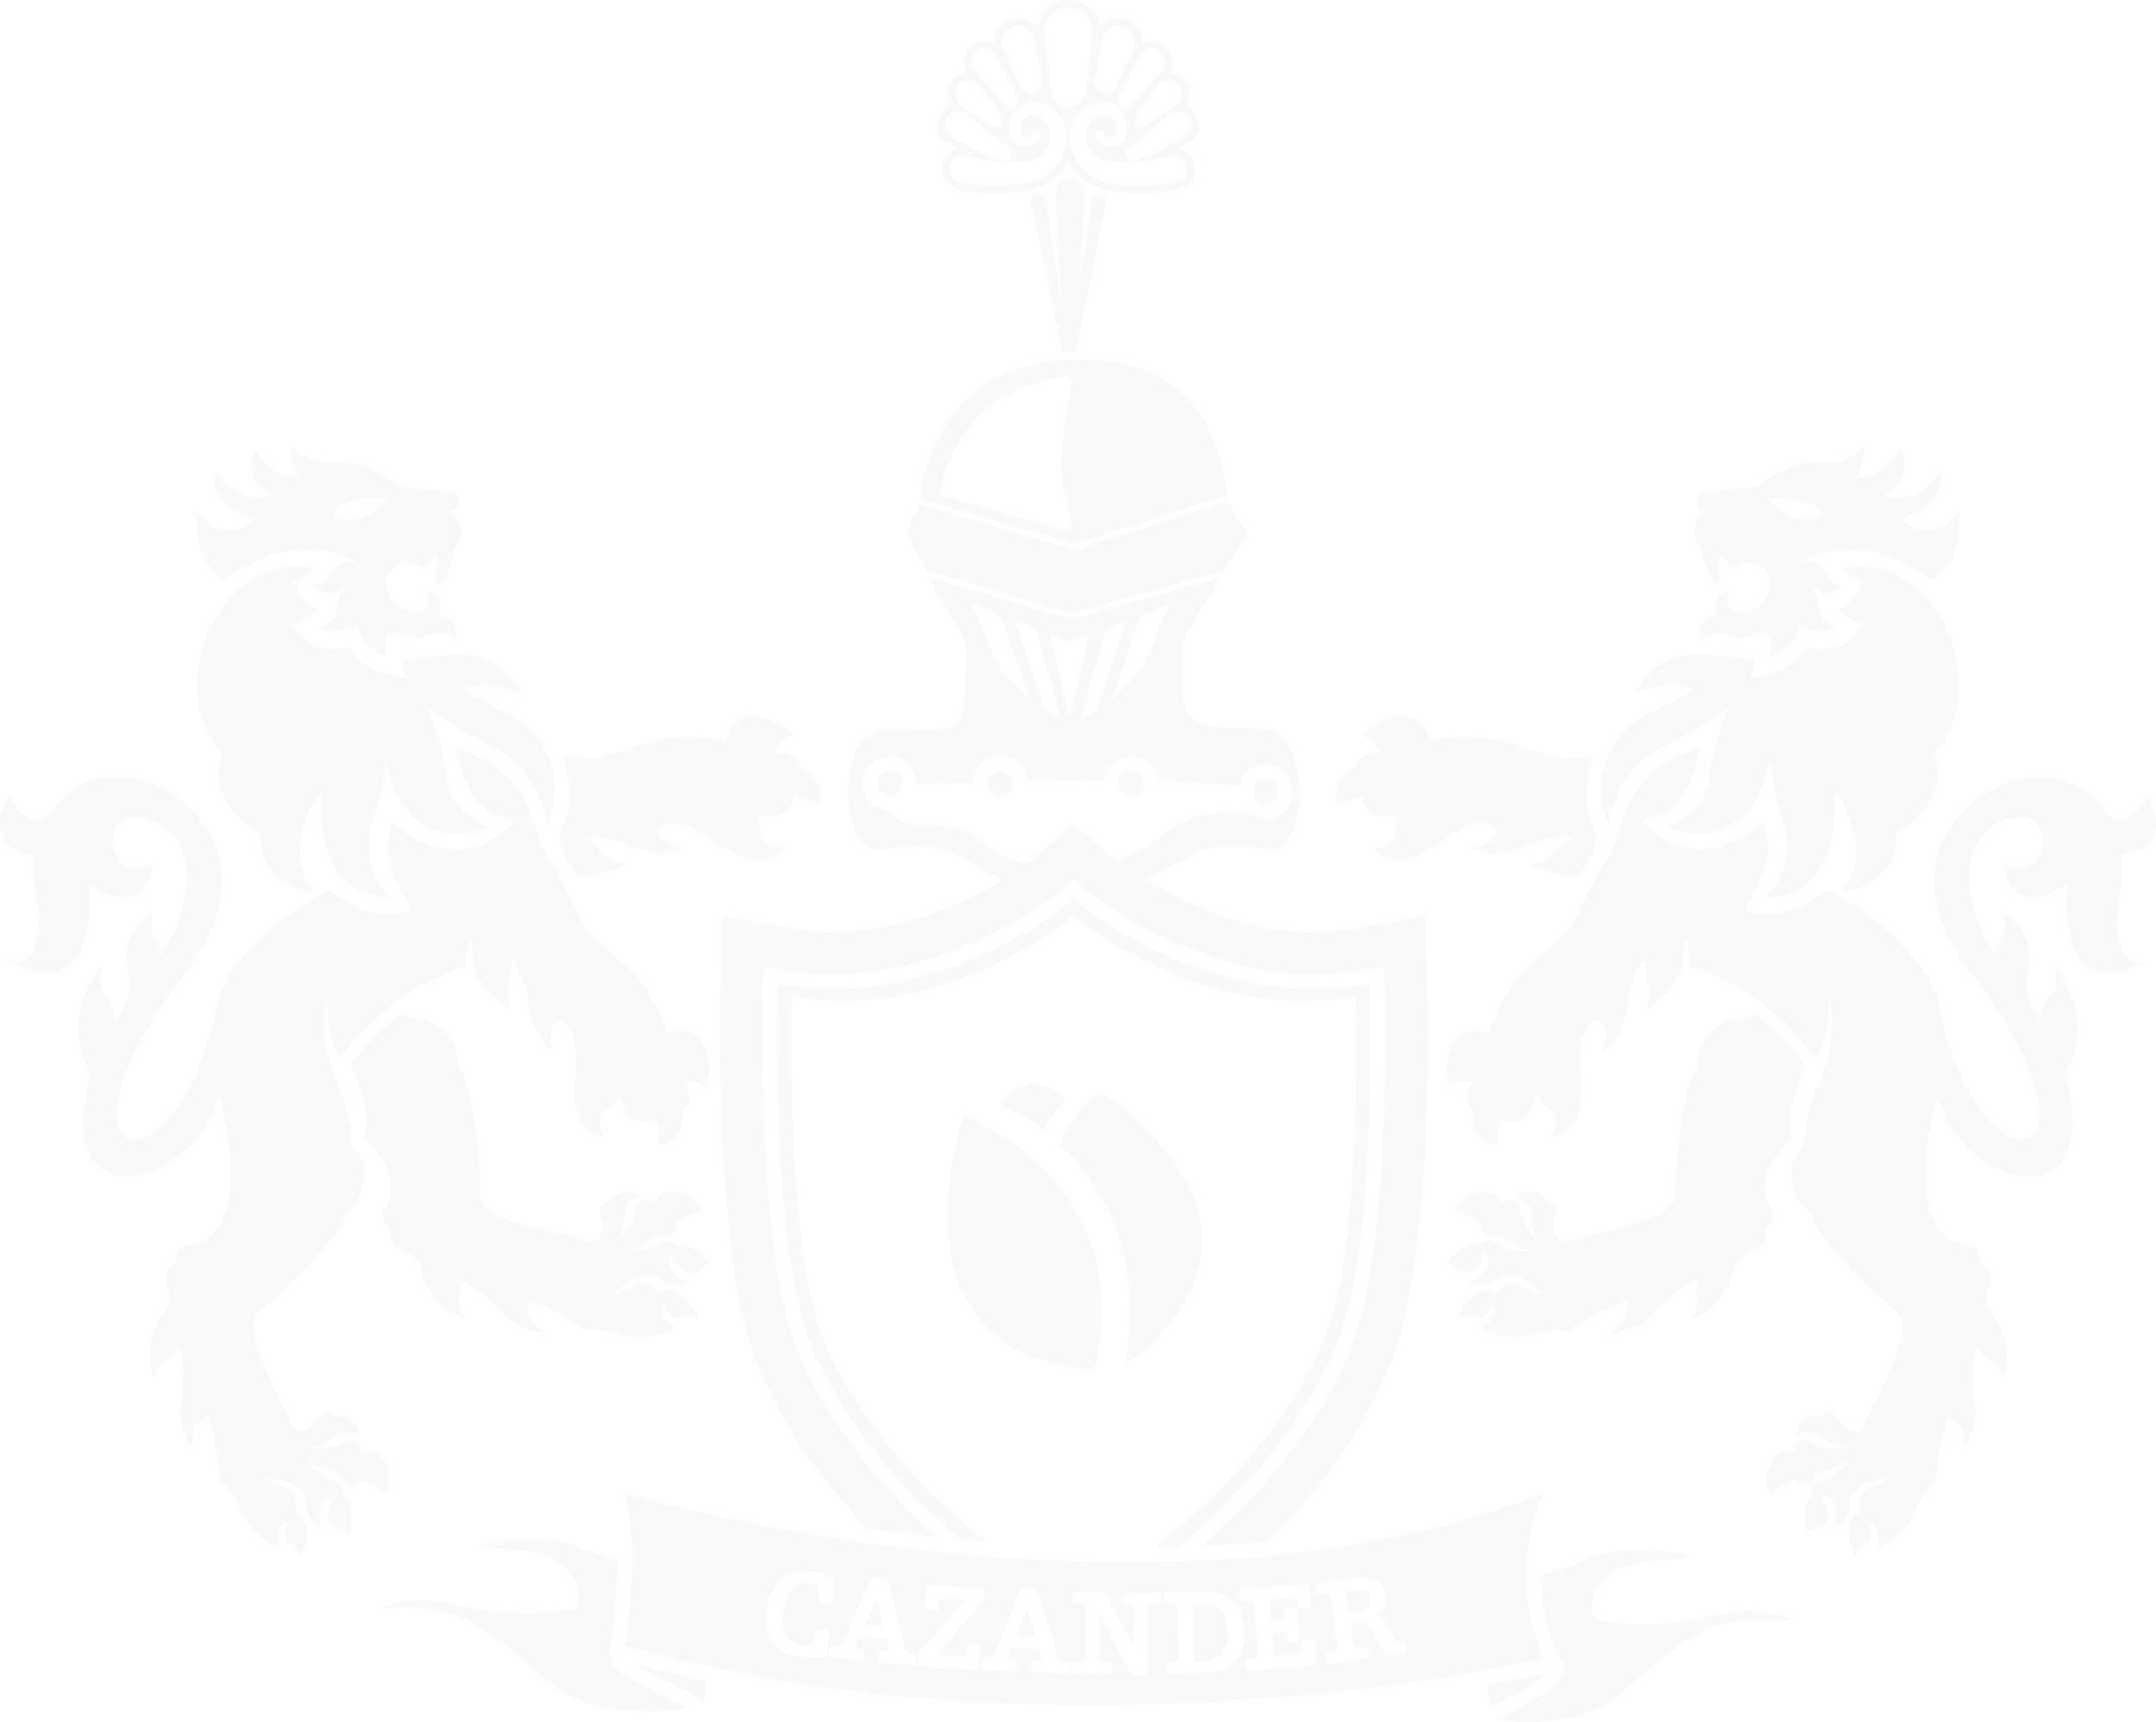 <svg xmlns="http://www.w3.org/2000/svg" width="467.274" height="373.298" viewBox="0 0 467.274 373.298"><defs><style>.a{opacity:0.1;}.b{fill:#c1c1c1;}</style></defs><g transform="translate(-51.363 -884.701)"><g class="a" transform="translate(0.143 758.627)"><path class="b" d="M123.962,157.26l1.972,1.027a4.511,4.511,0,0,0-3.34,3.034,4.58,4.58,0,0,0,3.109,5.746l.665.153c.428.1,1.038.214,1.819.327a37.351,37.351,0,0,0,5.445.419h1.012c.922,0,1.952-.09,3.019-.179l.9-.081,3.1-.5c.5-.107.815-.2,1.538-.4a11.562,11.562,0,0,0,6.634-5.842,11.938,11.938,0,0,0,7,5.952c.336.093.654.188,1.238.309l3.143.506.763.061c1.038.09,2.045.171,3.236.171l.8.009a37.842,37.842,0,0,0,5.466-.419c.766-.113,1.371-.226,1.807-.327l.787-.191a4.523,4.523,0,0,0-.356-8.742l1.969-1.027a4.6,4.6,0,0,0,1.964-6.2,4.53,4.53,0,0,0-2.342-2.1,4.546,4.546,0,0,0-3.592-7.045,4.533,4.533,0,0,0-.758-5.677,4.588,4.588,0,0,0-3.112-1.215,4.523,4.523,0,0,0-2.016.506,5.16,5.16,0,0,0-9.1-3.661,6.924,6.924,0,0,0-6.793-5.8,7.207,7.207,0,0,0-.9.055,6.879,6.879,0,0,0-5.885,6.134,5.13,5.13,0,0,0-9.344,3.268,4.5,4.5,0,0,0-2.016-.506,4.586,4.586,0,0,0-3.109,1.215,4.522,4.522,0,0,0-.761,5.677,4.545,4.545,0,0,0-3.592,7.045,4.534,4.534,0,0,0-2.34,2.091,4.61,4.61,0,0,0,1.964,6.209m18.734,7.967c-.471.127-.769.228-1.388.367l-1.018.165-1.984.315c-1.423.113-2.814.26-4.005.234a35.208,35.208,0,0,1-5.882-.4c-.711-.107-1.281-.208-1.68-.3-.434-.107-.668-.156-.668-.156a2.908,2.908,0,1,1,1.747-5.547,26.463,26.463,0,0,0,6.657,1.29c1.067.127,2.131.1,3.308.133.63-.038,1.293-.081,1.966-.124l1.03-.069.654-.127a6.012,6.012,0,0,0,4.349-4.534,4.626,4.626,0,0,0-.315-3.21,4.47,4.47,0,0,0-2.394-2.036,2.569,2.569,0,0,0-2.551.283,2.987,2.987,0,0,0-1.139,2.227,2.579,2.579,0,0,0,.555,1.883,1.316,1.316,0,0,0,1.29.09,2.232,2.232,0,0,0,.847-.538c-.043.252.093-.2.069-.139a.879.879,0,0,1,1.027-.709.891.891,0,0,1,.706,1.03c-.061.058.124.014-.324.862a3.928,3.928,0,0,1-1.576,1.27,3.347,3.347,0,0,1-3.262-.133,4.574,4.574,0,0,1-1.695-3.629,5.45,5.45,0,0,1,1.8-4.2,5.352,5.352,0,0,1,5.119-1.087,7.705,7.705,0,0,1,4.358,3.169,8.127,8.127,0,0,1,1.1,5.48,10.1,10.1,0,0,1-6.7,8.144m32.785-3.415a2.921,2.921,0,0,1-1.906,3.644s-.234.049-.668.156c-.4.09-.969.191-1.677.3a35.272,35.272,0,0,1-5.885.4c-1.189.026-2.58-.121-4-.234l-1.99-.315-1.015-.165c-.622-.139-.917-.24-1.394-.367a10.105,10.105,0,0,1-6.695-8.144,8.146,8.146,0,0,1,1.1-5.48,7.7,7.7,0,0,1,4.355-3.169,5.361,5.361,0,0,1,5.124,1.087,5.45,5.45,0,0,1,1.79,4.2,4.562,4.562,0,0,1-1.692,3.629,3.352,3.352,0,0,1-3.265.133,3.885,3.885,0,0,1-1.57-1.27c-.448-.847-.269-.8-.324-.862a.881.881,0,1,1,1.732-.321c-.026-.064.113.39.069.139a2.182,2.182,0,0,0,.847.538,1.306,1.306,0,0,0,1.284-.09,2.576,2.576,0,0,0,.561-1.883,2.994,2.994,0,0,0-1.145-2.227,2.557,2.557,0,0,0-2.545-.283,4.477,4.477,0,0,0-2.4,2.036,4.643,4.643,0,0,0-.318,3.21,6.019,6.019,0,0,0,4.355,4.534l.654.127,1.03.069c.671.043,1.339.087,1.969.124,1.177-.038,2.235-.006,3.305-.133a26.19,26.19,0,0,0,6.648-1.29,2.927,2.927,0,0,1,3.658,1.9m.7-9.994a2.944,2.944,0,0,1-1.255,3.976l-5.336,2.776a22.84,22.84,0,0,1-3.6,1.6l-1.64.625a1.651,1.651,0,0,1-1.935-.613,1.623,1.623,0,0,1,.451-2.25s.581-.4,1.452-.986a20.924,20.924,0,0,0,2.979-2.288l3.933-3.378.416-.353a2.785,2.785,0,0,1,.549-.373,2.955,2.955,0,0,1,3.985,1.264m-2.322-7.056a2.976,2.976,0,0,1-.726,4.135l-6.322,4.451-.043.026a1.631,1.631,0,0,1-2.27-2.276l4.456-6.278.069-.075a2.808,2.808,0,0,1,.694-.7,2.977,2.977,0,0,1,4.141.72m-8.181-7.131A2.94,2.94,0,0,1,170,141.612l-6.634,7.3a1.621,1.621,0,0,1-2.64-1.839l4.494-8.788a2.868,2.868,0,0,1,.454-.651m-8.508-2.857.043-.24a3.7,3.7,0,0,1,.254-.778,3.536,3.536,0,0,1,6.434,2.932l-3.6,7.909-.069.147a2.488,2.488,0,0,1-4.705-1.507Zm-7.915-7a5.285,5.285,0,0,1,5.923,4.563,6.658,6.658,0,0,1,.006,1.336l-1.536,12.282a3.745,3.745,0,0,1-7.435.02l-1.533-12.285a5.289,5.289,0,0,1,4.575-5.917M137.5,132a3.532,3.532,0,0,1,4.676,1.752,3.9,3.9,0,0,1,.257.778l.043.24,1.64,8.465a2.488,2.488,0,0,1-4.705,1.507l-.064-.147-3.606-7.909A3.537,3.537,0,0,1,137.5,132m-7.687,5.457a2.932,2.932,0,0,1,4.153.171,3.173,3.173,0,0,1,.454.651l4.494,8.788a1.622,1.622,0,0,1-.688,2.195,1.646,1.646,0,0,1-1.955-.356l-6.631-7.3a2.937,2.937,0,0,1,.174-4.153m-4.031,7.3a2.964,2.964,0,0,1,4.841-.017l.066.075,4.456,6.278a1.629,1.629,0,0,1-2.267,2.276l-.049-.026-6.325-4.451a2.981,2.981,0,0,1-.723-4.135m-2.316,7.056a2.939,2.939,0,0,1,4.532-.891l.419.353,3.933,3.378a20.745,20.745,0,0,0,2.976,2.288c.873.587,1.449.986,1.449.986a1.61,1.61,0,0,1,.451,2.25,1.647,1.647,0,0,1-1.935.613l-1.637-.625a22.808,22.808,0,0,1-3.595-1.6c-2.669-1.385-5.336-2.776-5.336-2.776a2.943,2.943,0,0,1-1.258-3.976" transform="translate(132.925 0)"/><path class="b" d="M153.547,193,186.816,182.5a1.592,1.592,0,0,0-.3-1.226c-1.475-13.436-7.675-22.155-18.488-26.264-1.952-.763-36.84-10.778-46.967,22.667-.532,1.77-.388,3.7-.911,5.6a.572.572,0,0,1,.411-.026Zm-28.711-12.169s.859-8.251,8.465-15.862c6.709-6.715,18.366-8.3,18.366-8.3a1.42,1.42,0,0,1,1.443,1.753s-2.3,11.411-2.3,18c0,1.9,2.276,12.47,2.276,12.47.208.966-.4,1.53-1.348,1.258l-26.547-7.675c-.954-.272-1.1-1.012-.353-1.651" transform="translate(130.41 50.978)"/><path class="b" d="M208.244,203.4a11.8,11.8,0,0,0-5.628-1.31c-6.689-.272-14.636.581-15.217-6.22-.176-2.016,0-4.028,0-5.885s-.228-4.008-.075-5.824a8.952,8.952,0,0,1,1.781-4.248c1.741-2.617,3.149-4.989,4.584-7.611.506-.905.957-1.886,1.512-2.814l-31.871,8.884a.866.866,0,0,1-.171.023.541.541,0,0,1-.176-.032L132.39,169.35c.46.847.847,1.909,1.174,2.548,1.512,2.947,2.8,4.887,4.5,7.606.74,1.163,1.966,2.49,2.131,3.927.321,2.857,0,5.639,0,8.913a38.485,38.485,0,0,1-.489,6.139,9.872,9.872,0,0,1-.416,1.877c-.4.868-1.822,1.246-2.932,1.562-4.008,1.134-8.3-.043-12.86.234-3.433.24-5.35,2-6.7,4.679a20.007,20.007,0,0,0-2.033,9.4c.081,3.56,1.3,8.54,3.424,10.723,1.272,1.29,3.265,1.706,5.558,1.226a25.975,25.975,0,0,1,15.466,1.4,52.185,52.185,0,0,0,9.121,5.3c2.105-1.284,3.8-2.447,5.026-3.337a24.945,24.945,0,0,1-11.061-6.374,31.161,31.161,0,0,0-13.632-2.053,14.793,14.793,0,0,1-5.451-3.276,5.88,5.88,0,0,1-5.347-5.81,5.927,5.927,0,1,1,11.854,0l-.006.032c2.51.02,6.79-.064,12.247-.176a5.878,5.878,0,0,1,11.747-.228c5.266-.081,10.911-.145,16.6-.15a5.844,5.844,0,0,1,11.663.107c6.443.127,12.513.385,17.721.833a5.853,5.853,0,0,1,5.648-4.552,5.927,5.927,0,1,1,0,11.854,5.854,5.854,0,0,1-4.28-1.883c-5.249.278-11.969,1.018-14.708,2.99-3.129,2.259-7.782,5.943-13.129,8,1.18.891,3.135,2.287,5.772,3.913,3.829-1.643,7.661-3.786,12.062-6.189a30.883,30.883,0,0,1,10.9-.821c2.227.214,4.462,1.073,6.2.162,3.161-1.6,3.652-6.4,4.6-10.133V214.03c-.81-3.887-1.651-8.806-4.514-10.633M147.3,188.52l-5.9-13.991,6.544,3.23L154.317,196Zm9.908,9.3-6.191-19.283,4.546,2.181,5.457,19.465Zm1.46-16.18,4.2,1.643,4.179-1.643-4.179,18.543ZM168.9,198.035l-3.817,2.366,5.454-19.468,4.546-2.18Zm9.908-9.3-7.019,7.478,6.368-18.245,6.55-3.23Z" transform="translate(120.202 81.873)"/><path class="b" d="M124.387,178.909l30.4,8.959,31.3-8.725,1.935-.538,4.994-8.207-4.28-6.738-1.061.335-32.1,10.148a.631.631,0,0,1-.373,0L123.268,164.7l-1.238-.364a.623.623,0,0,1-.2-.1L119.19,170.7l4.2,7.915Z" transform="translate(128.59 71.108)"/><path class="b" d="M122.452,186.638l.006-.026a2.766,2.766,0,1,0-5.532,0,2.66,2.66,0,0,0,.5,1.492l1.012.052c.639-.766,1.845-1.391,4.014-1.518" transform="translate(124.307 109.294)"/><path class="b" d="M119.363,187.549a2.77,2.77,0,0,0,2.762-2.739c-2.166.127-3.381.755-4.014,1.518l-1.012-.049a2.715,2.715,0,0,0,2.264,1.27" transform="translate(124.634 111.121)"/><path class="b" d="M127.985,183.844a2.747,2.747,0,0,0-2.724,2.554c1.738-.032,3.54-.064,5.431-.1a2.748,2.748,0,0,0-2.707-2.452" transform="translate(140.076 109.294)"/><path class="b" d="M128.01,187.772a2.763,2.763,0,0,0,2.762-2.762,2.709,2.709,0,0,0-.055-.318c-1.891.038-3.693.069-5.431.1-.006.078-.038.139-.038.217a2.763,2.763,0,0,0,2.762,2.762" transform="translate(140.051 110.898)"/><path class="b" d="M137.722,183.844a2.73,2.73,0,0,0-2.661,2.25c1.781.006,3.566.02,5.336.046a2.742,2.742,0,0,0-2.675-2.3" transform="translate(158.616 109.294)"/><path class="b" d="M137.788,187.9a2.551,2.551,0,0,0,2.675-3.236c-1.77-.026-3.554-.038-5.336-.046a2.212,2.212,0,0,0-.1.521,2.763,2.763,0,0,0,2.762,2.762" transform="translate(158.55 110.766)"/><path class="b" d="M148.845,185.42l-2.762.006,1.515,2.244a2.714,2.714,0,0,0,1.246-2.25" transform="translate(179.469 112.276)"/><path class="b" d="M147.748,184.463a2.749,2.749,0,0,0-2.548,1.706c1.94.217,3.693.469,5.255.766a2.741,2.741,0,0,0-2.707-2.473" transform="translate(177.798 110.465)"/><path class="b" d="M150.657,186.114h0a2.022,2.022,0,0,0-.064-.3c-1.562-.289-3.305-.549-5.255-.763a2.8,2.8,0,0,0-.214,1.061,2.767,2.767,0,0,0,2.77,2.762,2.724,2.724,0,0,0,1.515-.512L147.9,186.12Z" transform="translate(177.656 111.581)"/><path class="b" d="M132.881,194.975c4.951,3.78,24.694,17.609,48.821,17.609a63.333,63.333,0,0,0,11.192-.995l3.843-.694.119,3.913c.069,2.351,1.57,57.875-7.649,79.68-7.423,17.577-20.263,31.764-32,42.031,4.934-.24,9.757-.6,14.5-1.067,9.945-10.041,19.7-22.577,25.96-37.392,9.8-23.2,8.543-77.4,8.363-83.509l-.416-14.566-14.344,2.577a54.4,54.4,0,0,1-9.555.847c-15.622,0-29.182-6.611-37-11.434a34.946,34.946,0,0,1-7.794,2.49c-1.405.252-2.724.385-4.034.512" transform="translate(154.492 124.673)"/><path class="b" d="M122.134,294.413c-9.211-21.811-7.713-77.323-7.643-79.674l.119-3.918,3.852.694a63.145,63.145,0,0,0,11.177.992c24.081,0,43.586-13.6,48.693-17.51a34.974,34.974,0,0,1-11.88-2.984c-7.851,4.818-21.325,11.322-36.814,11.322a54.342,54.342,0,0,1-9.552-.841l-14.347-2.585-.416,14.566c-.171,6.108-1.434,60.316,8.358,83.512,5.7,13.473,14.289,25.044,23.28,34.59,4.777.688,9.749,1.342,14.945,1.9C140.8,324.4,129.089,310.87,122.134,294.413" transform="translate(102.084 124.745)"/><path class="b" d="M119.71,289.306c-8.6-20.4-7.036-74.749-7.036-74.749,33.7,6.07,61.129-17.513,61.129-17.513s27.441,23.583,61.143,17.513c0,0,1.562,54.353-7.053,74.749-8.334,19.731-24.272,35.038-36.689,44.706,1.75-.032,3.514-.043,5.255-.1,12.2-10.148,26.325-24.9,34.17-43.485,8.953-21.18,7.473-76.03,7.4-78.353l-.006-.246-.234.043a66.762,66.762,0,0,1-11.753,1.038c-28.956,0-51.16-18.531-52.089-19.321l-.148-.127-.139.119c-.22.191-22.785,19.329-52.094,19.329a66.534,66.534,0,0,1-11.741-1.038l-.246-.043-.009.246c-.061,2.322-1.547,57.167,7.4,78.353,7.444,17.614,20.509,31.759,32.239,41.828,1.883.185,3.757.373,5.671.532-12.172-9.711-27.161-24.538-35.171-43.485" transform="translate(110.155 127.498)"/><path class="b" d="M139.593,196.564l2.2-1.883,2.192,1.888c.026.026.463.388,1.22.963,1.31-.127,2.632-.26,4.028-.515a34.961,34.961,0,0,0,7.8-2.49c-2.637-1.619-4.6-3.022-5.772-3.907a19.825,19.825,0,0,1-8.719,1.481,27.664,27.664,0,0,1-11.154-.8c-1.217.891-2.921,2.047-5.026,3.337a35.127,35.127,0,0,0,11.88,2.984c.83-.63,1.316-1.035,1.348-1.061" transform="translate(142.167 122.115)"/><path class="b" d="M138.525,187.874l-8.161,6.9c-.04.032-.847.7-2.259,1.726a27.52,27.52,0,0,0,11.145.789,19.659,19.659,0,0,0,8.719-1.478c-.8-.6-1.27-.986-1.3-1.006Z" transform="translate(145.458 116.918)"/><path class="b" d="M132.8,177a1.218,1.218,0,0,0,.6.272c.188.006.327-.121.506-.176a.663.663,0,0,1-.442-.7l2.091-13.933,1.076-19.662c.006-.116.006-.234,0-.35a3.166,3.166,0,0,0-6.322.35l1.3,23.67,1.492,9.925a.638.638,0,0,1-.3.607" transform="translate(149.616 25.312)"/><path class="b" d="M131.549,174.892c.032.012.049.052.09.058a.675.675,0,0,0,.8-.526l6.631-31.909a.6.6,0,0,1,.014-.087,1.582,1.582,0,0,0-3.129-.469l-2.744,18.3-.74,13.537a1.279,1.279,0,0,1-.917,1.093" transform="translate(151.972 27.507)"/><path class="b" d="M131.84,162.038a1.279,1.279,0,0,0,.917-1.093l.74-13.537L131.4,161.335a.648.648,0,0,0,.437.7" transform="translate(151.681 40.361)"/><path class="b" d="M129.857,140.63a1.587,1.587,0,0,0-1.333,1.8l.017.084,6.634,31.915a.68.68,0,0,0,.8.523.713.713,0,0,0,.228-.15,1.284,1.284,0,0,1-.677-1.006L135,164.268l-3.352-22.305a1.581,1.581,0,0,0-1.8-1.333" transform="translate(146.217 27.506)"/><path class="b" d="M131.947,159.325a.638.638,0,0,0,.3-.607l-1.492-9.925.518,9.526a1.279,1.279,0,0,0,.677,1.006" transform="translate(150.466 42.982)"/><path class="b" d="M118.524,196.368c1.151-5.081-2.137-5.246-2.947-5.417.324.492,1.145,1.313.165,3.615-1,2.29-5.09.014-6.562-.321a8.281,8.281,0,0,1-2.105-4.578c.165-5.09,4.873-5.8,7.441-3.971,1.978,0,2.207-2.415,3.522-2.921a42.121,42.121,0,0,1,0,4.589c-.335.81-.5,2.29.816,1.966s2.788-5.581,2.788-6.891c3.774-5.4.335-8.037-.836-9.017,3.294.165,1.987-3.93.836-3.93-.986,0-10.989-1.157-12.14-1.157-.645-.81-6.727-5.578-12.947-5.243s-9.188-2.293-9.838-3.609c-.656,3.117,1.145,6.07,1.807,7.047-6.067,0-9.349-5.075-9.679-6.556-3.115,5.414,1.316,8.852,3.612,10.333-7.713,1.8-11.81-4.1-12.134-5.249-1.966,6.064,5.729,10.168,8.687,10.168-6.562,5.081-11.151,1.307-12.953-1.8-.824,9.838,2.623,12.134,5.911,15.252,16.394-12.14,28.2-4.433,29.341-3.282-4.254-2.3-6.226,1.31-6.88,2.629-.827,1.31-2.3,1.955-3.123,1.634,1.8,1.972,3.447,1.8,4.263,1.637.816-.318,1.807-1.316,2.953-1.316-1.807,1.316-1.807,3.453-2.137,5.419-.486,1.972-3.117,3.6-4.083,3.759,3.268.995,8.517.171,8.843-1.3-.821,4.589,5.09,6.886,6.556,7.536-1.466-.651-1.637-6.235,1.8-5.564,3.447,2.452,6.241.816,7.551.324a6.13,6.13,0,0,1,5.081,1.466c.989-4.754-2.629-5.249-3.609-5.249M96.182,173.273c2.467-2.915,10.975-2.238,10.975-2.238-4.034,6.272-13.447,5.153-10.975,2.238" transform="translate(27.835 63.21)"/><path class="b" d="M114.06,350.049c-1.157,1.148-1.643,4.427-.159,4.6s2.3,2.455,2.461,3.612c3.268-7.224.321-10.188-.992-9.85,0-1.148,0-4.271-.98-4.916-.772-.474-4.529-1.825-5.6-3.222.278.075,1.157.286,3.794.923,5.4,1.316,5.246,5.746,5.246,6.57.159,1.3,1.145,2.285,3.112,3.754-1.145-2.947-.33-7.207,3.109-7.042-2.128,2.123-1.958,5.408-1.137,6.391.986.813,3.438.813,4.1,1.813,1.142-5.09-.33-7.389-1.316-8.369a2.664,2.664,0,0,0-1.966-2.95c-1.807-.659-5.09-2.3-5.9-4.922.986,1.148.324.983,5.084,2.623,1.972.5,2.131,1.64,3.274,2.629.654.474,1.81.818,2.137.474,1.024-1.009,1-1.119.98-1.125,1.157.477,4.419,1.64,5.249,3.1,0,0,1.472-.645.821-4.748-1.145-5.411-4.268-4.43-5.746-4.26.335-1.967-1.475-3.615-4.1-2.143-2.788,1.472-6.385,1.472-7.7.662.651.33,3.268,0,5.249-1.8a5.227,5.227,0,0,1,6.07-.338c-.824-4.743-4.934-4.743-5.419-4.092-1.807-2.293-2.953-.327-4.754,1.807s-4.589,1.137-4.919-.83c-.321-2.279-11.481-19.994-6.715-23.768,5.74-4.427,19.182-18.2,18.525-21.148,5.735-4.109,4.254-11.8,3.6-12.447-.656-.842-2.131-2.481-2.3-4.433-.156-1.987.665-3.126-2.953-11.816-3.534-8.537-3.135-12.956-2.169-20.1.026,2.866.33,11.715,2.851,15.211,0,0,9.581-14.795,27.395-20.174a16.857,16.857,0,0,1,1-6.568c.367,1.339.156,2.166.442,5.558.327,5.255,6.721,9.361,8.2,10.5-.821-1.136-.986-4.419-.486-6.226a15.506,15.506,0,0,0,.651-5.087c.651,1.475,3.276,4.748,3.609,9.673.495,5.078,3.441,10.009,5.743,10.662-.659-.815-1.322-4.263-.335-6.064s6.067-.33,4.754,11.631c-.821,8.207,2.293,12.626,6.556,12.956-2.947-5.084.335-6.056.335-6.056s2.623-1.486,2.623-3.285c1.8,6.88,5.74,6.55,7.86,5.417a22.4,22.4,0,0,1,.827,5.726,6.554,6.554,0,0,0,5.09-7.7c2.287-1.64,1.307-4.592,0-6.064,1.8-.654,4.748.486,5.4,1.472,2.137-13.762-6.229-13.112-8.687-11.972a32.621,32.621,0,0,0-8.037-13.768c-2.123-2.143-9.008-7.209-10.489-10.495s-4.26-8.681-5.735-11.307c-1.484-2.461-2.629-3.288-4.1-8.693-3.939-14.751-15.243-16.229-17.389-18.025,2.632,16.223,10.989,15.558,12.8,15.894-10.986,12.3-23.612,3.6-26.571.654-3.606,8.69,2.958,16.067,3.945,18.852-5.414,2.956-13.771-.659-17.7-4.251-8.039,3.592-22.467,15.229-24.263,24.581-8.372,43.618-40.671,37.233-6.565-7.21,23.936-31.154-15.911-53.612-28.69-35.249-4.43,6.562-8.7,0-9.844-2.788-5.74,9.841,2.3,13.45,5.578,12.947-.495,1.807-.495,4.1.651,11.969,1.151,8.039-1.8,12.473-6.229,11.313,18.031,9.685,18.031-11.8,17.045-17.045,10.659,7.371,13.621-.5,14.112-4.115-10.33,5.269-12.3-12.932-1.322-9.824,11.481,3.274,10.659,18.363,2.8,29.841a4.947,4.947,0,0,0-1.165-3.936c-.807-1.154-.807-4.1-.486-5.573-5.084,3.609-6.064,8.525-5.4,11.475.486,2.958,1.316,6.07-2.626,12.464.335-1.3-.486-4.271-2.128-5.9-1.645-1.484-1.157-4.754-.665-6.394-6.886,7.053-5.564,17.377-3.274,21.964a4.621,4.621,0,0,1,.156,3.606c-6.877,31.007,23.945,21.49,28.369,2.14,8.037,32.62-5.4,32.62-6.88,32.782s-2.3,2.146-2.3,2.961a2.236,2.236,0,0,1-1.151,1.8,3.565,3.565,0,0,0-.986,3.933c.821,1.807.986,4.268-.318,5.419C81.6,312.165,83.9,317.42,84.7,319.392a4.051,4.051,0,0,1,1.81-3.942c1.148-.651,2.953-1.8,3.444-3.444.651.836,1.145,4.6.98,7.386-.159,1.634.165,3.436-.486,5.737-.816,3.271,1.643,8.034,2.623,9.179a7.4,7.4,0,0,1,.321-4.592c.986-1.637,2.467-1.793,2.626-2.785,1.643,3.115,2.953,12.131,2.953,14.263,1.151.972,2.128,1.648,3.774,5.4,1.643,3.783,5.74,8.366,8.852,9.026-.824-2.785.651-5.408,2.458-5.576" transform="translate(0 105.803)"/><path class="b" d="M96.941,214.308c4.312.576,9.257-1.871,10.7-2.441-1.4.113-4.306-1.417-5.6-2.768a15.446,15.446,0,0,0-4.04-3.149c1.593.188,5.755-.393,10.148,1.839,4.63,2.163,10.37,2.157,12.108.512-1.05.145-4.338-1.05-5.388-2.82s2.82-5.379,12.438,1.859c6.631,4.9,12.024,4.488,14.477.98-5.873-.058-5.032-3.378-5.032-3.378s.069-3.008-1.481-3.924c6.836,1.972,8.569-1.582,8.676-4a22.709,22.709,0,0,1,5.341,2.224,6.559,6.559,0,0,0-4.025-8.314c-.234-2.8-3.277-3.47-5.217-3.091.361-1.883,2.851-3.843,4.034-3.9-10.743-8.864-14.454-1.345-14.731,1.359a32.651,32.651,0,0,0-15.946-.133c-2.921.74-10.8,4.066-14.384,3.655-1.4-.165-3.172-.315-4.994-.442,1.226,4.268,2.371,11.247-.891,16.949a17.243,17.243,0,0,0,3.8,8.985" transform="translate(79.309 101.528)"/><path class="b" d="M110.24,188.9a16.37,16.37,0,0,0,.98,3.774c-8.858-1.145-11.31-4.913-11.969-6.721-8.849,1.961-11.475-3.45-12.788-4.931,2.464-.324,4.925-2.452,5.746-3.268-3.282-1.31-4.263-3.933-5.576-6.229,1.313.159,3.274-1.157,4.754-2.623-20.983-3.945-32.473,25.9-20.662,39.179a5.315,5.315,0,0,0,.656.495c-1.637,5.411-.977,12.3,8.2,17.542-.165,5.414,2.287,11.148,11.961,13.12-7.377-8.852-.156-19.841,1.475-22.305-1.475,22.305,11.316,23.456,15.249,23.291-5.74-4.268-5.24-11.975-4.743-14.433.651-2.3,3.6-11.475,3.271-16.059,4.425,22.45,20.989,16.059,23.291,15.072-4.6-.654-9.364-5.084-9.844-9.991-.489-4.931-3.106-13.453-4.748-16.076,1.643,1.472,8.193,5.581,15.729,9.514,7.713,3.927,10.5,12.785,10.659,16.394,5.249-11.64-2.947-21.478-6.721-23.285-3.939-1.807-10.324-5.249-11.475-6.391,4.754-1.645,10.819,0,12.956,1.142-6.727-10.33-12.47-9.179-26.4-7.212" transform="translate(27.924 80.359)"/><path class="b" d="M151.407,258.346c1.252-.252,2.794-2.169,3.976-2.056-3.236-4.083-5.949-4.381-7.328-4.228a2.671,2.671,0,0,0-3.534-.324c-1.648.995-4.983,2.519-7.542,1.5,1.518-.046.975.373,5.24-2.308,1.631-1.209,2.611-.633,4.1-.9.778-.2,1.77-.9,1.715-1.353-.147-1.44-.24-1.486-.266-1.486,1.1-.587,4.052-2.406,5.709-2.123,0,0,.416-1.562-3.187-3.629-4.925-2.5-6.119.538-6.917,1.79-1.327-1.486-3.736-1.119-4.234,1.845-.613,3.091-2.872,5.905-4.326,6.417.665-.3,2.056-2.548,1.891-5.217a5.209,5.209,0,0,1,3.554-4.931c-4.211-2.345-6.79.853-6.6,1.646-2.912-.032-2.111,2.079-1.573,4.829s-2,4.292-3.731,3.314c-1.984-1.183-22.774-3.618-22.716-9.7.153-7.247-2.131-26.359-4.829-27.7.411-7.042-6.513-10.729-7.429-10.628-1.061-.006-3.262.113-4.893-1l-.069-.038c-2.5,1.961-8.3,6.773-10.914,11.192,0,0,4.818,9.962,2.834,15.755,9.558,8.681,4.867,14.566,4.292,15.477-.8,1.258.217,3.129.847,3.641a2.227,2.227,0,0,1,.682,2.03,3.563,3.563,0,0,0,2.441,3.236c1.917.495,3.933,1.917,4.008,3.655,2.727,9.141,8.256,10.659,10.307,11.252a4.032,4.032,0,0,1-1.94-3.875c.22-1.307.46-3.427-.512-4.841,1.056.012,4.292,2,6.359,3.875,1.168,1.151,2.788,2.03,4.159,3.982,2.045,2.692,7.285,3.762,8.788,3.725a7.341,7.341,0,0,1-3.363-3.143c-.656-1.787.147-3.039-.523-3.785,3.459.682,11.3,5.315,12.961,6.657,1.472-.278,2.617-.628,6.573.46s10.11.792,12.577-1.22c-2.681-1.116-3.8-3.907-2.791-5.417.165,1.62,2.409,4.052,3.473,3.016,1.041-1.05,3.357-.249,4.349.347-3.554-7.082-7.713-6.651-8.282-5.411-.885-.714-3.314-2.675-4.439-2.328-.865.309-4.268,2.377-6.03,2.328.24-.159.954-.714,3.1-2.366,4.419-3.384,7.771-.474,8.4.038,1.128.7,2.519.538,4.887-.058-3.008-.966-5.81-4.28-3.528-6.845.318,2.99,2.979,4.919,4.263,4.9" transform="translate(49.739 143.775)"/><path class="b" d="M235.537,173.429c-1.8,3.112-6.394,6.88-12.956,1.8,2.958,0,10.659-4.095,8.687-10.165-.324,1.151-4.419,7.048-12.131,5.255,2.3-1.486,6.732-4.919,3.615-10.333a10.562,10.562,0,0,1-9.685,6.556c.662-.986,2.464-3.93,1.807-7.053-.651,1.313-3.6,3.945-9.832,3.609s-12.3,4.43-12.953,5.24c-1.151,0-11.154,1.157-12.14,1.157-1.151,0-2.458,4.1.836,3.939-1.171.975-4.61,3.606-.836,9.017,0,1.307,1.481,6.556,2.788,6.886s1.151-1.151.815-1.966a42.777,42.777,0,0,1,0-4.584c1.316.5,1.544,2.921,3.522,2.921,2.568-1.828,7.279-1.119,7.449,3.965a8.367,8.367,0,0,1-2.105,4.584c-1.481.327-5.57,2.611-6.565.315s-.165-3.117.159-3.609c-.81.162-4.092.327-2.947,5.411-.98,0-4.589.5-3.609,5.255a6.121,6.121,0,0,1,5.09-1.466c1.307.486,4.095,2.123,7.542-.324,3.438-.671,3.268,4.913,1.8,5.558,1.466-.645,7.377-2.947,6.556-7.536.33,1.472,5.576,2.3,8.852,1.307-.975-.156-3.6-1.8-4.092-3.768-.327-1.966-.327-4.095-2.137-5.417,1.145,0,2.137,1,2.953,1.322.815.165,2.467.327,4.263-1.645-.821.324-2.29-.321-3.117-1.631-.656-1.316-2.623-4.925-6.886-2.623,1.151-1.151,12.956-8.858,29.344,3.282,3.285-3.123,6.732-5.419,5.911-15.252m-41.1-2.389s8.517-.677,10.975,2.238-6.935,4.034-10.975-2.238" transform="translate(240.283 63.208)"/><path class="b" d="M311.337,192.48c-1.145,2.791-5.411,9.349-9.844,2.791-12.776-18.361-52.626,4.1-28.69,35.255,34.11,44.44,1.8,50.825-6.562,7.207-1.8-9.352-16.223-20.989-24.266-24.581-3.933,3.592-12.29,7.207-17.7,4.248.986-2.782,7.551-10.159,3.947-18.846-2.961,2.953-15.584,11.64-26.573-.662,1.807-.33,10.165.33,12.8-15.894-2.143,1.8-13.447,3.279-17.386,18.025-1.475,5.408-2.617,6.238-4.1,8.7-1.475,2.629-4.254,8.025-5.735,11.31s-8.363,8.352-10.489,10.5a32.607,32.607,0,0,0-8.037,13.765c-2.458-1.134-10.821-1.793-8.693,11.972.659-.986,3.612-2.126,5.408-1.475-1.31,1.475-2.29,4.433,0,6.064a6.556,6.556,0,0,0,5.087,7.713,22.4,22.4,0,0,1,.83-5.735c2.111,1.142,6.061,1.466,7.857-5.414,0,1.8,2.626,3.282,2.626,3.282s3.279.975.327,6.064c4.268-.33,7.38-4.754,6.565-12.956-1.316-11.961,3.768-13.45,4.754-11.637s.321,5.243-.335,6.059c2.3-.648,5.246-5.573,5.74-10.657.335-4.919,2.958-8.2,3.609-9.673a15.539,15.539,0,0,0,.651,5.09c.5,1.8.335,5.084-.486,6.229,1.481-1.145,7.872-5.249,8.2-10.5.278-3.4.075-4.225.442-5.558a16.873,16.873,0,0,1,1,6.565c17.811,5.379,27.395,20.174,27.395,20.174,2.516-3.5,2.82-12.34,2.851-15.214.966,7.16,1.365,11.573-2.175,20.107-3.609,8.693-2.788,9.838-2.947,11.816-.171,1.961-1.643,3.589-2.3,4.43-.651.648-2.128,8.349,3.6,12.458-.656,2.947,12.785,16.715,18.525,21.14,4.76,3.777-6.391,21.49-6.715,23.771-.327,1.972-3.117,2.958-4.919.827s-2.944-4.1-4.754-1.8c-.492-.648-4.6-.648-5.417,4.092a5.22,5.22,0,0,1,6.07.333c1.978,1.8,4.6,2.126,5.246,1.8-1.316.81-4.913.81-7.707-.659-2.623-1.475-4.425.171-4.089,2.14-1.481-.168-4.61-1.157-5.749,4.257-.651,4.1.824,4.751.824,4.751.827-1.463,4.089-2.623,5.246-3.1-.017.006-.043.116.98,1.131.33.338,1.481,0,2.137-.48,1.145-.983,1.3-2.123,3.274-2.62,4.754-1.64,4.1-1.478,5.084-2.623-.81,2.623-4.089,4.26-5.9,4.913a2.661,2.661,0,0,0-1.967,2.956c-.986.975-2.464,3.274-1.313,8.366.656-.995,3.109-.995,4.095-1.816.815-.98.995-4.268-1.137-6.385,3.438-.165,4.254,4.092,3.109,7.042,1.966-1.475,2.953-2.452,3.112-3.762,0-.815-.159-5.252,5.249-6.567,2.635-.633,3.514-.839,3.791-.923-1.067,1.4-4.824,2.747-5.593,3.222-.98.651-.98,3.771-.98,4.922-1.316-.344-4.263,2.629-.992,9.844.162-1.154.992-3.453,2.458-3.609,1.486-.171,1-3.45-.159-4.6,1.81.174,3.276,2.8,2.461,5.578,3.109-.662,7.207-5.246,8.849-9.028,1.645-3.754,2.626-4.427,3.777-5.4,0-2.123,1.307-11.148,2.944-14.263.165.992,1.645,1.154,2.626,2.785a7.39,7.39,0,0,1,.327,4.6c.98-1.151,3.441-5.914,2.626-9.187-.654-2.293-.33-4.1-.489-5.737-.165-2.785.33-6.55.975-7.377.5,1.643,2.3,2.785,3.453,3.436a4.045,4.045,0,0,1,1.8,3.942c.816-1.972,3.117-7.218-2.3-15.084-1.3-1.148-1.139-3.606-.324-5.417a3.555,3.555,0,0,0-.977-3.93,2.218,2.218,0,0,1-1.151-1.8c0-.816-.815-2.8-2.3-2.958s-14.913-.156-6.886-32.782c4.433,19.35,35.255,28.864,28.375-2.14a4.609,4.609,0,0,1,.159-3.606c2.287-4.589,3.6-14.913-3.276-21.964.495,1.64.98,4.913-.662,6.394-1.646,1.631-2.473,4.6-2.131,5.9-3.939-6.4-3.112-9.506-2.623-12.467.656-2.944-.324-7.863-5.408-11.478.324,1.478.324,4.425-.492,5.584a4.933,4.933,0,0,0-1.157,3.93c-7.86-11.478-8.681-26.562,2.8-29.841,10.983-3.112,9.011,15.09-1.322,9.829.495,3.609,3.453,11.489,14.112,4.115-.992,5.243-.992,26.727,17.045,17.039-4.425,1.165-7.377-3.274-6.226-11.316,1.142-7.86,1.142-10.159.651-11.969,3.279.506,11.316-3.1,5.576-12.95" transform="translate(205.146 105.8)"/><path class="b" d="M157.057,197.013c.1,2.421,1.836,5.975,8.676,4-1.553.917-1.484,3.927-1.484,3.927s.842,3.317-5.032,3.381c2.452,3.5,7.846,3.913,14.477-.986,9.61-7.233,13.493-3.615,12.435-1.859-1.047,1.773-4.341,2.973-5.385,2.828,1.735,1.637,7.481,1.643,12.1-.512,4.4-2.232,8.56-1.657,10.153-1.848a15.643,15.643,0,0,0-4.04,3.155c-1.29,1.348-4.187,2.883-5.6,2.77,1.457.561,6.4,3.013,10.711,2.432a17.2,17.2,0,0,0,3.8-8.982c-3.259-5.7-2.123-12.684-.891-16.952-1.825.127-3.6.286-5,.443-3.583.414-11.455-2.912-14.376-3.652a32.618,32.618,0,0,0-15.946.133c-.278-2.7-3.988-10.223-14.731-1.353,1.183.049,3.676,2.01,4.028,3.9-1.935-.373-4.983.289-5.211,3.1a6.556,6.556,0,0,0-4.034,8.308,23.047,23.047,0,0,1,5.353-2.227" transform="translate(189.397 101.53)"/><path class="b" d="M183.569,208.256c7.536-3.939,14.092-8.048,15.729-9.514-1.637,2.623-4.26,11.145-4.749,16.076-.48,4.908-5.246,9.338-9.835,9.991,2.293.986,18.858,7.377,23.285-15.081-.335,4.584,2.617,13.771,3.274,16.067.495,2.458.992,10.165-4.748,14.433,3.933.156,16.724-.986,15.249-23.291,1.64,2.464,8.852,13.453,1.475,22.305,9.679-1.972,12.126-7.707,11.961-13.12,9.179-5.246,9.844-12.131,8.207-17.542a5.384,5.384,0,0,0,.651-.495c11.816-13.282.321-43.124-20.654-39.179,1.472,1.466,3.438,2.782,4.754,2.617-1.316,2.3-2.3,4.925-5.584,6.235.83.816,3.282,2.944,5.746,3.268-1.313,1.478-3.939,6.891-12.782,4.931-.665,1.807-3.117,5.57-11.975,6.721a16.084,16.084,0,0,0,.98-3.774c-13.933-1.966-19.673-3.117-26.394,7.212,2.128-1.142,8.193-2.788,12.947-1.142-1.145,1.142-7.536,4.584-11.475,6.391-3.774,1.807-11.969,11.64-6.721,23.285.159-3.609,2.947-12.467,10.659-16.394" transform="translate(226.995 80.359)"/><path class="b" d="M170.447,251.737a2.669,2.669,0,0,0-3.534.33c-1.377-.159-4.095.139-7.331,4.228,1.186-.113,2.724,1.8,3.976,2.05,1.284.023,3.945-1.9,4.263-4.9,2.282,2.574-.521,5.888-3.528,6.854,2.371.6,3.762.746,4.887.052.63-.512,3.982-3.415,8.4-.032,2.152,1.648,2.869,2.2,3.106,2.357-1.764.052-5.165-2.016-6.032-2.325-1.125-.341-3.545,1.611-4.439,2.325-.567-1.232-4.728-1.669-8.282,5.414,1-.6,3.308-1.391,4.349-.341,1.064,1.029,3.308-1.405,3.479-3.022,1.009,1.51-.113,4.3-2.794,5.417,2.464,2.01,8.609,2.313,12.574,1.22s5.1-.734,6.582-.463c1.657-1.333,9.5-5.975,12.953-6.657-.668.755.133,2-.523,3.794a7.323,7.323,0,0,1-3.363,3.135c1.5.04,6.75-1.024,8.788-3.716,1.377-1.961,2.99-2.831,4.158-3.991,2.068-1.877,5.307-3.861,6.362-3.875-.975,1.417-.729,3.543-.512,4.85a4.035,4.035,0,0,1-1.943,3.875c2.05-.593,7.583-2.111,10.307-11.258.075-1.741,2.094-3.161,4.008-3.655a3.582,3.582,0,0,0,2.449-3.23,2.214,2.214,0,0,1,.674-2.036c.639-.512,1.657-2.377.853-3.641-.581-.911-5.272-6.79,4.286-15.477-1.984-5.787,2.834-15.755,2.834-15.755-2.606-4.413-8.41-9.225-10.914-11.192l-.069.038c-1.625,1.119-3.832.992-4.893,1.006-.917-.107-7.834,3.577-7.429,10.628-2.7,1.333-4.98,20.451-4.829,27.7.058,6.076-20.732,8.508-22.716,9.7-1.732.98-4.263-.575-3.73-3.317s1.342-4.864-1.573-4.827c.2-.8-2.383-3.994-6.593-1.643a5.192,5.192,0,0,1,3.551,4.931c-.165,2.669,1.226,4.908,1.891,5.211-1.455-.512-3.71-3.326-4.318-6.411-.5-2.973-2.909-3.337-4.237-1.845-.8-1.261-2-4.3-6.923-1.8-3.6,2.073-3.187,3.629-3.187,3.629,1.657-.286,4.615,1.536,5.709,2.128-.023-.006-.119.038-.266,1.481-.049.454.937,1.151,1.715,1.353,1.492.272,2.473-.31,4.1.9,4.266,2.681,3.722,2.264,5.24,2.314-2.559,1.012-5.888-.512-7.539-1.5" transform="translate(205.007 143.773)"/><path class="b" d="M125.83,209.672s-18.4,51.672,28.04,55.194c-.012-.006,12.473-36.29-28.04-55.194" transform="translate(134.345 158.157)"/><path class="b" d="M139.592,207.9s-5.552,3.369-8.948,11.588c0,0,19.937,15.382,14.182,47.545,0,0,40.8-25.694-5.234-59.133" transform="translate(150.26 154.797)"/><path class="b" d="M140.274,210.8s-1.53-2.186-7.808-3.6c0,0-3.193.905-6.194,5.116a29.811,29.811,0,0,1,9.052,5.347,29.114,29.114,0,0,1,4.951-6.865" transform="translate(141.989 153.481)"/><path class="b" d="M175.766,251.445l-.026.006c-.139.032-4.887,1.151-13.08,2.623l.651,5.014a8.114,8.114,0,0,1,.79-.544l1.5-.8c3.363-1.79,8.534-4.572,10.165-6.3" transform="translate(210.83 237.187)"/><path class="b" d="M208.421,256.86c-14.642,3.161-23.147.581-23.5.469l-1.082-1.235a9.025,9.025,0,0,1,1.845-6.663c2.189-2.794,5.983-4.387,11.267-4.748a71.037,71.037,0,0,0,8.687-1.05c-16.591-3.7-23.734,1.128-23.823,1.177a55.177,55.177,0,0,1-7.314,2.371c-.645.15-1.194.24-1.764.341a40.328,40.328,0,0,0,3.528,16.987l.411.917a3.628,3.628,0,0,1,1.183,2.233c.289,3.534-5.032,6.368-12.4,10.3l-.836.442-.651.356a4.96,4.96,0,0,0-.457.26c2.227.714,8.58,1.018,15.983-.515,6.33-1.3,10.286-4.809,14.864-8.864a62.123,62.123,0,0,1,12.993-9.471c6.744-3.5,14.312-3.438,20.078-2.559-4.936-2.49-9.653-2.744-19.017-.746" transform="translate(212.456 219.77)"/><path class="b" d="M106.049,254.642c1.865.917,3.817,1.883,5.691,2.883a5.532,5.532,0,0,1,1.637,1.278l.587.182.581-4.413c-5.385-1.163-10.691-2.435-15.874-3.832,2,1.241,5.064,2.756,7.377,3.9" transform="translate(89.773 235.855)"/><path class="b" d="M140.941,275.1c-2.7-1.333-5.015-2.484-6.845-3.586a17,17,0,0,1-2.264-1.579,4.935,4.935,0,0,1-1.972-2.947l-.257-.069.474-2.808a124.793,124.793,0,0,0,1.5-17.935,55.827,55.827,0,0,1-6.113-1.992l-.361-.194c-.075-.046-7.2-4.864-23.809-1.171a70.7,70.7,0,0,0,8.7,1.05c5.283.367,9.072,1.961,11.258,4.748a8.969,8.969,0,0,1,1.845,6.663l-.171.949-.911.283c-.359.11-8.849,2.689-23.5-.46-9.355-2.018-14.069-1.744-19.02.74,5.8-.879,13.34-.943,20.087,2.559a62.121,62.121,0,0,1,12.987,9.471c4.578,4.052,8.54,7.562,14.864,8.864,8.074,1.669,16.377,1.209,19.15.272l-.038-.017c-1.839-.986-3.762-1.935-5.6-2.84" transform="translate(53.481 218.231)"/><path class="b" d="M127.413,252.3l3.89.165-1.683-5.761Z" transform="translate(144.147 228.219)"/><path class="b" d="M144.944,246.656a9.286,9.286,0,0,0-3.285-.416l-1.061.038.486,12.664,1.663-.064a5.555,5.555,0,0,0,4.011-1.6,6.71,6.71,0,0,0,1.446-4.934c-.124-3.23-1.128-4.988-3.259-5.683" transform="translate(169.09 227.326)"/><path class="b" d="M116.063,251.421l3.875.373-1.371-5.847Z" transform="translate(122.675 226.784)"/><path class="b" d="M296.115,271.01a43.416,43.416,0,0,1-2.73-15.127c0-.532-.006-1.07.012-1.582.026-.538.064-1.05.1-1.567.038-.6.075-1.209.139-1.779a39.525,39.525,0,0,1,3.58-12.947c-20.22,7.915-41.892,12.062-63.257,13.858-4.974.419-9.936.746-14.85.917-1.726.064-3.427.078-5.139.116-1.848.032-3.707.081-5.541.087-.379,0-.758.02-1.131.02-9.046,0-17.849-.388-26.333-.986-1.964-.133-3.945-.26-5.865-.425s-3.757-.353-5.622-.538c-5.356-.523-10.538-1.125-15.483-1.787-33.008-4.439-55.935-11.261-55.935-11.261A51.959,51.959,0,0,1,99.574,250.1c.012.538.032,1.07.032,1.6s0,1.076-.006,1.608a127.169,127.169,0,0,1-1.241,15.8c-.026.191-.038.321-.064.486-.107.7-.182,1.165-.214,1.359-.012.069-.02.159-.02.159.778.214,1.556.385,2.328.6,5.234,1.414,10.477,2.666,15.723,3.8,28.737,6.226,57.3,8.421,82.98,8.421a490.044,490.044,0,0,0,85.371-7.556c5.309-.96,9.1-1.758,11.09-2.2,1.05-.226,1.663-.373,1.663-.373-.121-.263-.208-.529-.318-.8-.283-.671-.544-1.327-.784-1.992m-154.872,2.34a13.878,13.878,0,0,1-2.623.234,19.432,19.432,0,0,1-2.366-.15c-5.746-.708-8.294-4.017-7.585-9.821.7-5.587,3.655-8.687,8.219-8.687a10.063,10.063,0,0,1,1.353.09,16.145,16.145,0,0,1,4.9,1.423.638.638,0,0,1,.367.651l-.549,4.465a.7.7,0,0,1-.24.422.543.543,0,0,1-.468.127l-1.683-.217a.629.629,0,0,1-.549-.694c.335-2.877.032-3.389-2.169-3.655a4.105,4.105,0,0,0-3.141.714c-1.232.963-2.036,2.9-2.392,5.761-.518,4.231.8,6.481,4.049,6.886,1.77.24,2.635-.176,3.013-3.016a.673.673,0,0,1,.7-.549l1.683.2a.642.642,0,0,1,.549.714l-.555,4.558a.642.642,0,0,1-.515.544m19.859,1.46a.623.623,0,0,1-.252.442.6.6,0,0,1-.373.127.873.873,0,0,1-.121-.006,32.782,32.782,0,0,0-3.331-.425c-1.275-.119-2.522-.208-3.7-.257a.61.61,0,0,1-.454-.217.626.626,0,0,1-.153-.474l.127-1.281a.667.667,0,0,1,.677-.57l.223.017a5.987,5.987,0,0,0,1.492.032c-.02-.075-.014-.188-.1-.561l-.469-2.042-5.772-.558-.847,1.917a2.342,2.342,0,0,0-.2.555h.006a5.3,5.3,0,0,0,1.171.208c.341.038.879.379.847.72l-.127,1.284a.615.615,0,0,1-.254.442.555.555,0,0,1-.5.113c-1-.2-2.12-.321-3.175-.428-1.119-.107-2.085-.171-2.953-.185a.613.613,0,0,1-.46-.208.624.624,0,0,1-.159-.48l.121-1.258a.631.631,0,0,1,.63-.57h.064c1.651.171,1.784-.176,2.617-1.984l5.709-12.444a.7.7,0,0,1,.639-.364l2.562.246a.627.627,0,0,1,.549.48l3.375,13.554c.416,1.645.581,2.042,2.143,2.195a.639.639,0,0,1,.57.694Zm13.676.9a.634.634,0,0,1-.625.587h-.046l-11.909-.868a.621.621,0,0,1-.59-.668l.139-1.891a.586.586,0,0,1,.147-.362l9.723-11.5-2.941-.217a14.518,14.518,0,0,0-1.718-.032c-.651.052-.923.116-1,1.2-.012.188-.012.4-.012.639v.194a.637.637,0,0,1-.2.469.521.521,0,0,1-.48.165l-1.68-.121a.629.629,0,0,1-.59-.677l.309-4.28a.619.619,0,0,1,.217-.434.559.559,0,0,1,.454-.148l11.33.816a.632.632,0,0,1,.587.677L175.77,261a.577.577,0,0,1-.145.367l-9.812,11.646,3.629.266a5.315,5.315,0,0,0,2.4-.113c.188-.122.252-1.024.278-1.322.012-.217.032-.474.058-.761a.632.632,0,0,1,.63-.573h.052l1.657.124a.628.628,0,0,1,.581.671Zm19.581.807a.629.629,0,0,1-.223.463.641.641,0,0,1-.411.145.428.428,0,0,1-.081-.006c-.714-.1-1.46-.119-2.227-.159l-.341-.017c-.139-.006-.278-.02-.416-.026l-.373-.032c-1.429-.055-2.6-.075-3.7-.055a.91.91,0,0,1-.463-.185.659.659,0,0,1-.176-.469l.052-1.29a.61.61,0,0,1,.645-.607,7.415,7.415,0,0,0,1.657-.049c.029-.081.029-.214-.072-.544l-.581-2.024-5.784-.246-.746,1.966a2.282,2.282,0,0,0-.171.564,3.669,3.669,0,0,0,1.177.145l.295.012a.62.62,0,0,1,.6.651l-.058,1.29a.6.6,0,0,1-.228.463.547.547,0,0,1-.492.139,30.228,30.228,0,0,0-3.187-.257c-1.194-.041-2.143-.058-2.964-.026a.747.747,0,0,1-.468-.185.606.606,0,0,1-.182-.474l.049-1.264a.615.615,0,0,1,.2-.437.589.589,0,0,1,.422-.165,1.356,1.356,0,0,1,.393.009c1.316,0,1.481-.425,2.157-2.126l.96-2.426,4.066-10.312a.636.636,0,0,1,.613-.4l2.58.107a.645.645,0,0,1,.581.442l4.095,13.372c.506,1.619.691,2.01,2.253,2.079a.63.63,0,0,1,.607.654Zm20.009-15.041a.628.628,0,0,1-.625.633h-.006c-2.3-.038-2.3-.02-2.314,1.674l-.1,12.892a.628.628,0,0,1-.633.619h-.006l-2.6-.017a.626.626,0,0,1-.555-.341l-6.576-12.961-.064,9a2.807,2.807,0,0,0,.179,1.429,3.808,3.808,0,0,0,1.857.278.642.642,0,0,1,.628.639l-.014,1.29a.614.614,0,0,1-.208.463.685.685,0,0,1-.48.165c-1.246-.121-2.5-.148-3.661-.159-1.617.006-2.73.02-3.6.1a.651.651,0,0,1-.48-.171.573.573,0,0,1-.208-.468l.012-1.29a.625.625,0,0,1,.633-.619h.006a4.259,4.259,0,0,0,2.105-.254,2.845,2.845,0,0,0,.2-1.429l.075-9.274c.006-1.689.006-1.689-2.288-1.706a.625.625,0,0,1-.628-.633l.006-1.174a.817.817,0,0,1,.185-.506.7.7,0,0,1,.448-.24l6.119.043a.636.636,0,0,1,.558.335l5.506,10.564a11.752,11.752,0,0,1,.492,1.076l.064-7.675a3.951,3.951,0,0,0-.133-1.22c-.075-.217-.162-.474-1.9-.489a.632.632,0,0,1-.625-.636l.006-1.2a.763.763,0,0,1,.2-.506.7.7,0,0,1,.48-.208c1.391.084,2.585.145,3.748.153.388-.014.792-.014,1.191-.026l1.125-.032c.416-.012.833-.02,1.238-.038a.531.531,0,0,1,.474.171.605.605,0,0,1,.191.46Zm15.382,13.372c-1.793,1.637-4.04,2.05-7.085,2.163l-6.747.26h-.026a.608.608,0,0,1-.428-.171.6.6,0,0,1-.2-.437l-.052-1.29a.633.633,0,0,1,.6-.659c2.334-.087,2.334-.087,2.27-1.781l-.361-9.274c-.032-.729-.075-1.246-.257-1.411a4.3,4.3,0,0,0-2.131-.188.924.924,0,0,1-.457-.174.61.61,0,0,1-.194-.434l-.052-1.3a.64.64,0,0,1,.607-.656l6.747-.26a13.612,13.612,0,0,1,5.3.6,6.741,6.741,0,0,1,1.935,1.029c1.946,1.524,2.921,3.719,3.039,6.9s-.677,5.414-2.51,7.088m17.672.489L233.3,276.525h-.058a.632.632,0,0,1-.625-.57l-.116-1.29a.642.642,0,0,1,.153-.463.614.614,0,0,1,.422-.22,4.835,4.835,0,0,0,2.056-.425c.171-.165.165-.656.1-1.455l-.778-9.242a2.826,2.826,0,0,0-.309-1.4,4.287,4.287,0,0,0-2.12-.1.621.621,0,0,1-.683-.576l-.113-1.284a.625.625,0,0,1,.145-.46.588.588,0,0,1,.431-.223l14-1.18a.625.625,0,0,1,.682.573l.341,4.028a.63.63,0,0,1-.576.682l-1.857.159a.642.642,0,0,1-.483-.165.613.613,0,0,1-.2-.463c0-.263-.023-.5-.038-.706-.087-.975-.3-1.07-.437-1.119a6.259,6.259,0,0,0-2.276-.02l-3.172.266.4,4.786.726-.064a5.423,5.423,0,0,0,1.992-.393c.113-.069.292-.194.22-1.009a4.369,4.369,0,0,0-.055-.495.643.643,0,0,1,.107-.512.615.615,0,0,1,.448-.252l1.443-.127a.714.714,0,0,1,.46.15.6.6,0,0,1,.223.425l.518,6.145a.628.628,0,0,1-.57.682l-1.44.127a.688.688,0,0,1-.489-.179.571.571,0,0,1-.194-.474,4.4,4.4,0,0,0-.026-.492,1.424,1.424,0,0,0-.272-.911,4.217,4.217,0,0,0-2.149-.119l-.723.061.419,5.035,3.444-.292a4.755,4.755,0,0,0,2.366-.5c.133-.15.165-.474.127-.992-.02-.252-.046-.512-.09-.789a.62.62,0,0,1,.575-.735l1.706-.139h.052a.626.626,0,0,1,.63.575l.356,4.248a.634.634,0,0,1-.57.691m19.624-2.669-3.571.512a.633.633,0,0,1-.659-.335,37.931,37.931,0,0,0-3.256-5.587c-.928-1.044-1.591-1.252-3.424-.986l-.8.119.512,3.6c.255,1.663.217,1.669,2.516,1.348a.626.626,0,0,1,.468.119.614.614,0,0,1,.24.419l.185,1.275a.616.616,0,0,1-.133.474.6.6,0,0,1-.431.24c-1.669.165-3,.3-3.991.443s-2.293.379-3.945.691a.812.812,0,0,1-.119.006.629.629,0,0,1-.367-.116.636.636,0,0,1-.254-.422l-.188-1.272a.605.605,0,0,1,.119-.466.614.614,0,0,1,.419-.249,4.4,4.4,0,0,0,2.042-.576,2.823,2.823,0,0,0-.006-1.42l-1.31-9.167c-.119-.792-.22-1.278-.416-1.4a4.82,4.82,0,0,0-2.105.046.684.684,0,0,1-.468-.121.619.619,0,0,1-.24-.416l-.182-1.272a.642.642,0,0,1,.529-.72l6.374-.911c3.363-.466,7.872-.619,8.47,3.612a4.165,4.165,0,0,1-1.888,4.242,5.029,5.029,0,0,1,2.2,2.314l1.452,2.516c.564.975.685,1.119,1.657.966l.014-.006.081.633-.043-.633.194-.017a.64.64,0,0,1,.677.544l.179,1.27a.628.628,0,0,1-.532.708" transform="translate(88.619 211.766)"/><path class="b" d="M152.936,245.369l-.847.121.688,4.8.815-.122h.009c3.621-.512,3.945-1.8,3.759-3.109-.208-1.443-1-2.163-4.425-1.689" transform="translate(190.831 225.417)"/></g></g></svg>